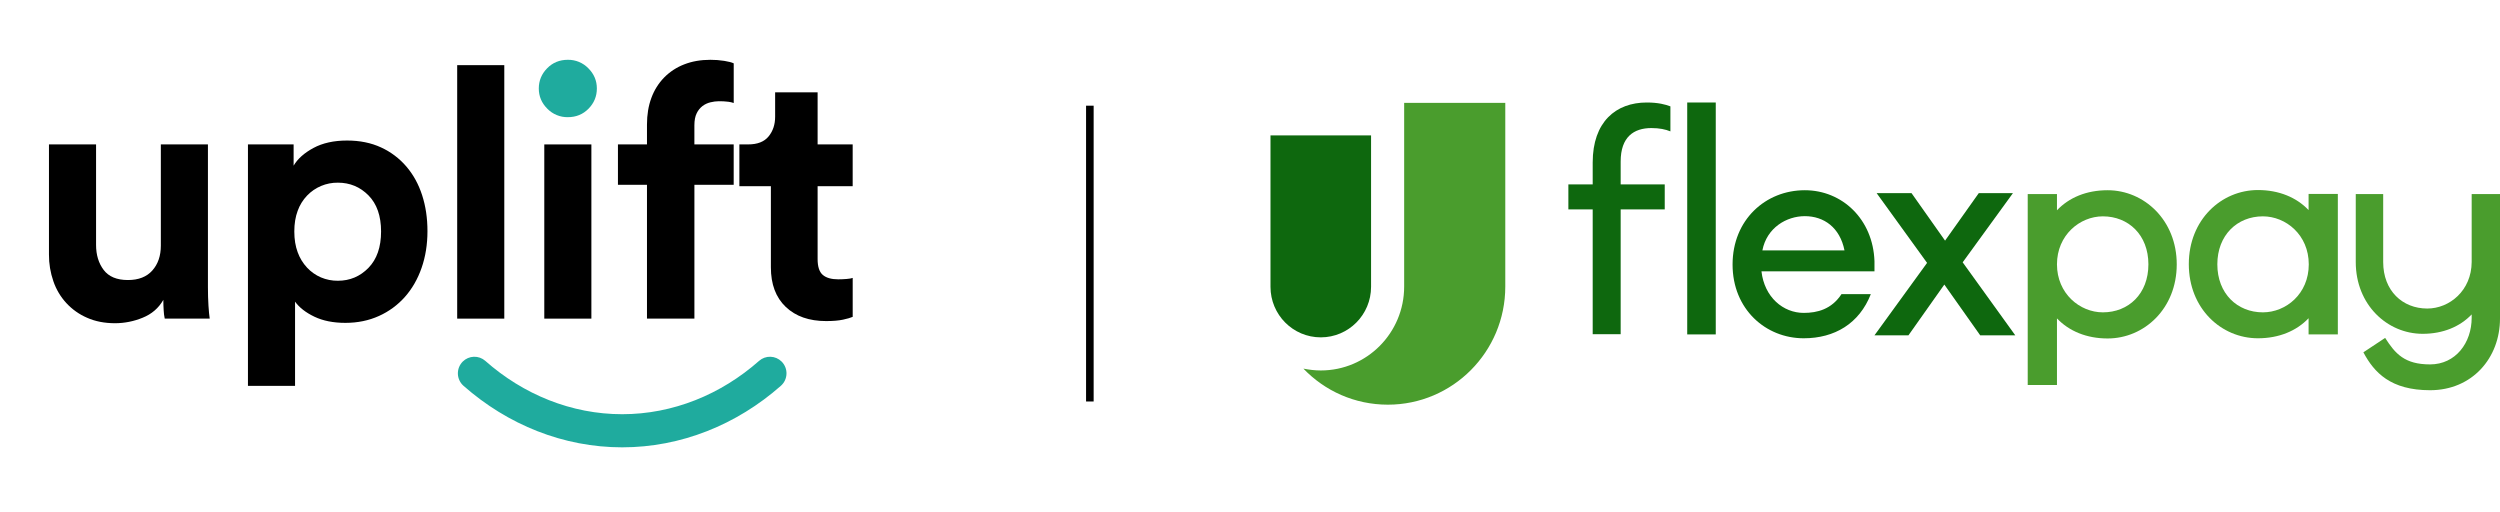 <svg width="244" height="50" viewBox="0 0 244 50" fill="none" xmlns="http://www.w3.org/2000/svg">
<path d="M16.079 31.098C16.022 30.836 15.988 30.57 15.976 30.303C15.953 29.957 15.941 29.612 15.942 29.266C15.48 30.073 14.806 30.654 13.92 31.011C13.07 31.361 12.16 31.543 11.242 31.547C10.205 31.547 9.289 31.368 8.494 31.011C7.729 30.681 7.041 30.193 6.476 29.581C5.911 28.968 5.48 28.244 5.211 27.454C4.919 26.614 4.773 25.731 4.779 24.842V14.096H9.376V23.91C9.376 24.878 9.623 25.69 10.118 26.346C10.613 27.002 11.402 27.331 12.485 27.331C13.523 27.331 14.317 27.02 14.869 26.398C15.421 25.776 15.697 24.97 15.698 23.979V14.096H20.294V28.022C20.294 28.691 20.312 29.296 20.347 29.836C20.382 30.377 20.422 30.797 20.468 31.098H16.079Z" fill="black"/>
<path d="M24.2 37.663V14.096H28.657V16.169C29.049 15.502 29.694 14.926 30.592 14.442C31.491 13.957 32.585 13.716 33.875 13.716C35.12 13.716 36.226 13.941 37.193 14.39C38.142 14.825 38.985 15.462 39.664 16.256C40.343 17.05 40.855 17.983 41.201 19.055C41.548 20.126 41.721 21.296 41.72 22.562C41.72 23.852 41.53 25.044 41.15 26.137C40.77 27.231 40.228 28.175 39.525 28.971C38.822 29.767 37.957 30.404 36.987 30.838C35.996 31.288 34.902 31.512 33.705 31.512C32.529 31.512 31.521 31.311 30.68 30.907C29.839 30.504 29.212 30.015 28.797 29.441V37.663H24.2ZM37.193 22.596C37.193 21.076 36.783 19.901 35.965 19.071C35.146 18.242 34.15 17.828 32.977 17.829C32.416 17.822 31.86 17.93 31.342 18.147C30.825 18.364 30.357 18.685 29.97 19.09C29.563 19.516 29.251 20.022 29.053 20.576C28.833 21.163 28.724 21.837 28.725 22.598C28.725 23.358 28.835 24.032 29.053 24.619C29.254 25.177 29.566 25.689 29.97 26.123C30.349 26.528 30.808 26.852 31.318 27.073C31.842 27.295 32.407 27.407 32.977 27.401C34.151 27.401 35.147 26.98 35.965 26.14C36.783 25.299 37.192 24.117 37.193 22.596Z" fill="black"/>
<path d="M44.622 31.098V6.359H49.219V31.098H44.622Z" fill="black"/>
<path d="M57.719 14.096H53.123V31.098H57.719V14.096Z" fill="black"/>
<path d="M70.159 9.88C69.885 9.883 69.612 9.918 69.346 9.984C69.064 10.05 68.799 10.173 68.567 10.346C68.324 10.535 68.129 10.777 67.997 11.055C67.848 11.355 67.773 11.746 67.772 12.23V14.096H71.608V18.035H67.774V31.098H63.145V18.035H60.311V14.096H63.145V12.161C63.145 11.194 63.288 10.324 63.576 9.552C63.846 8.809 64.27 8.132 64.82 7.565C65.372 7.005 66.038 6.569 66.772 6.286C67.532 5.987 68.385 5.837 69.329 5.837C69.786 5.835 70.243 5.87 70.694 5.941C71.12 6.01 71.425 6.091 71.611 6.183V10.053C71.443 9.994 71.269 9.954 71.093 9.932C70.783 9.893 70.471 9.876 70.159 9.88Z" fill="black"/>
<path d="M79.799 14.096H83.221V18.175H79.799V25.292C79.799 26.029 79.967 26.542 80.303 26.83C80.639 27.118 81.14 27.262 81.806 27.262C82.083 27.262 82.359 27.25 82.635 27.227C82.91 27.205 83.107 27.17 83.223 27.124V30.925C83.015 31.016 82.698 31.108 82.272 31.2C81.846 31.291 81.299 31.337 80.631 31.337C78.973 31.337 77.659 30.876 76.69 29.955C75.72 29.033 75.236 27.743 75.238 26.085V18.173H72.163V14.094H73.027C73.926 14.094 74.588 13.835 75.014 13.315C75.44 12.796 75.653 12.156 75.653 11.397V9.014H79.799L79.799 14.096Z" fill="black"/>
<path d="M58.254 8.636C58.254 7.876 57.977 7.219 57.424 6.666C57.164 6.398 56.853 6.186 56.508 6.043C56.163 5.901 55.793 5.83 55.42 5.836C54.614 5.836 53.94 6.113 53.399 6.666C52.858 7.218 52.587 7.875 52.586 8.636C52.586 9.396 52.863 10.053 53.416 10.607C53.676 10.875 53.988 11.087 54.333 11.229C54.677 11.372 55.047 11.442 55.42 11.436C56.226 11.436 56.9 11.16 57.442 10.607C57.983 10.055 58.254 9.398 58.254 8.636Z" fill="#1FAB9E"/>
<path d="M76.282 35.285C75.994 34.999 75.608 34.832 75.201 34.819C74.795 34.806 74.399 34.948 74.093 35.215C70.374 38.5 65.683 40.427 60.725 40.427C55.767 40.427 51.076 38.502 47.358 35.215C47.052 34.948 46.656 34.806 46.249 34.819C45.843 34.832 45.457 34.999 45.168 35.285C45.01 35.442 44.886 35.63 44.803 35.837C44.721 36.044 44.682 36.266 44.689 36.489C44.696 36.712 44.749 36.931 44.845 37.132C44.94 37.334 45.076 37.513 45.244 37.66C49.548 41.451 54.986 43.66 60.726 43.66C66.467 43.66 71.903 41.451 76.206 37.66C76.374 37.513 76.51 37.334 76.606 37.132C76.701 36.931 76.754 36.712 76.761 36.489C76.769 36.266 76.73 36.044 76.647 35.837C76.565 35.63 76.441 35.442 76.282 35.285Z" fill="#1FAB9E"/>
<line x1="106.37" y1="10.315" x2="106.37" y2="39.185" stroke="black" stroke-width="0.74"/>
<path d="M191.444 25.603L196.281 18.943H193.175L189.838 23.646L186.518 18.943H183.341L188.196 25.657L183.127 32.639H186.215L189.766 27.613L193.318 32.639H196.513L191.444 25.603Z" fill="#0E680E" stroke="#0E680E" stroke-width="0.184" stroke-miterlimit="10"/>
<path d="M137.046 10.04V27.972C137.046 32.495 133.405 36.157 128.908 36.157C128.319 36.157 127.766 36.085 127.212 35.978C129.301 38.15 132.21 39.496 135.458 39.496C141.776 39.496 146.916 34.344 146.916 27.972V10.04H137.046Z" fill="#4A9D2D"/>
<path d="M128.908 32.926C126.195 32.926 124 30.718 124 27.99V13.217H133.816V27.99C133.816 30.718 131.621 32.926 128.908 32.926Z" fill="#0E680E"/>
<path d="M212.45 25.8C212.45 30.126 209.273 33.034 205.704 33.034C203.651 33.034 201.938 32.316 200.76 31.077V37.575H197.905V18.943H200.76V20.523C201.938 19.284 203.634 18.566 205.704 18.566C209.273 18.566 212.45 21.492 212.45 25.8ZM209.684 25.8C209.684 22.928 207.738 21.115 205.24 21.115C202.991 21.115 200.76 22.946 200.76 25.8C200.76 28.654 202.991 30.485 205.24 30.485C207.738 30.485 209.684 28.69 209.684 25.8Z" fill="#4A9D2D"/>
<path d="M228.173 32.639H225.318V31.059C224.14 32.298 222.427 33.016 220.374 33.016C216.805 33.016 213.628 30.126 213.628 25.782C213.628 21.438 216.805 18.548 220.374 18.548C222.427 18.548 224.14 19.266 225.318 20.505V18.925H228.173V32.639ZM225.336 25.8C225.336 22.928 223.105 21.115 220.856 21.115C218.357 21.115 216.412 22.946 216.412 25.8C216.412 28.654 218.357 30.485 220.856 30.485C223.105 30.485 225.336 28.69 225.336 25.8Z" fill="#4A9D2D"/>
<path d="M179.718 28.726C178.755 30.18 177.381 30.539 176.042 30.539C174.043 30.539 172.205 29.013 171.919 26.482H182.949V25.495C182.806 21.384 179.79 18.566 176.149 18.566C172.312 18.566 169.099 21.456 169.099 25.818C169.099 30.18 172.33 33.016 176.042 33.016C179.058 33.016 181.467 31.58 182.592 28.708H179.718V28.726ZM176.149 21.097C178.023 21.097 179.576 22.21 180.022 24.436H172.009C172.437 22.228 174.364 21.097 176.149 21.097Z" fill="#0E680E"/>
<path d="M241.235 18.943V25.579C241.218 28.358 239.076 30.113 236.9 30.113C234.482 30.113 232.599 28.376 232.599 25.579V18.943H229.922V25.579C229.922 29.749 232.997 32.58 236.451 32.58C238.437 32.58 240.095 31.885 241.235 30.686V31.016C241.235 33.466 239.663 35.566 237.177 35.566C234.691 35.566 233.775 34.524 232.79 32.978L230.666 34.386C231.719 36.365 233.326 38.085 237.177 38.085C241.287 38.085 244 34.94 244 31.084V18.943H241.237H241.235Z" fill="#4A9D2D"/>
<path d="M167.458 10.004H164.673V32.639H167.458V10.004Z" fill="#0E680E"/>
<path d="M158.177 15.766C158.177 13.361 159.462 12.499 161.175 12.499C161.961 12.499 162.55 12.625 163.032 12.822V10.381C162.568 10.202 161.836 10.004 160.729 10.004C157.695 10.004 155.447 11.907 155.447 15.856V17.995H153.073V20.437H155.447V32.621H158.177V20.437H162.478V17.995H158.177V15.766Z" fill="#0E680E"/>
</svg>
